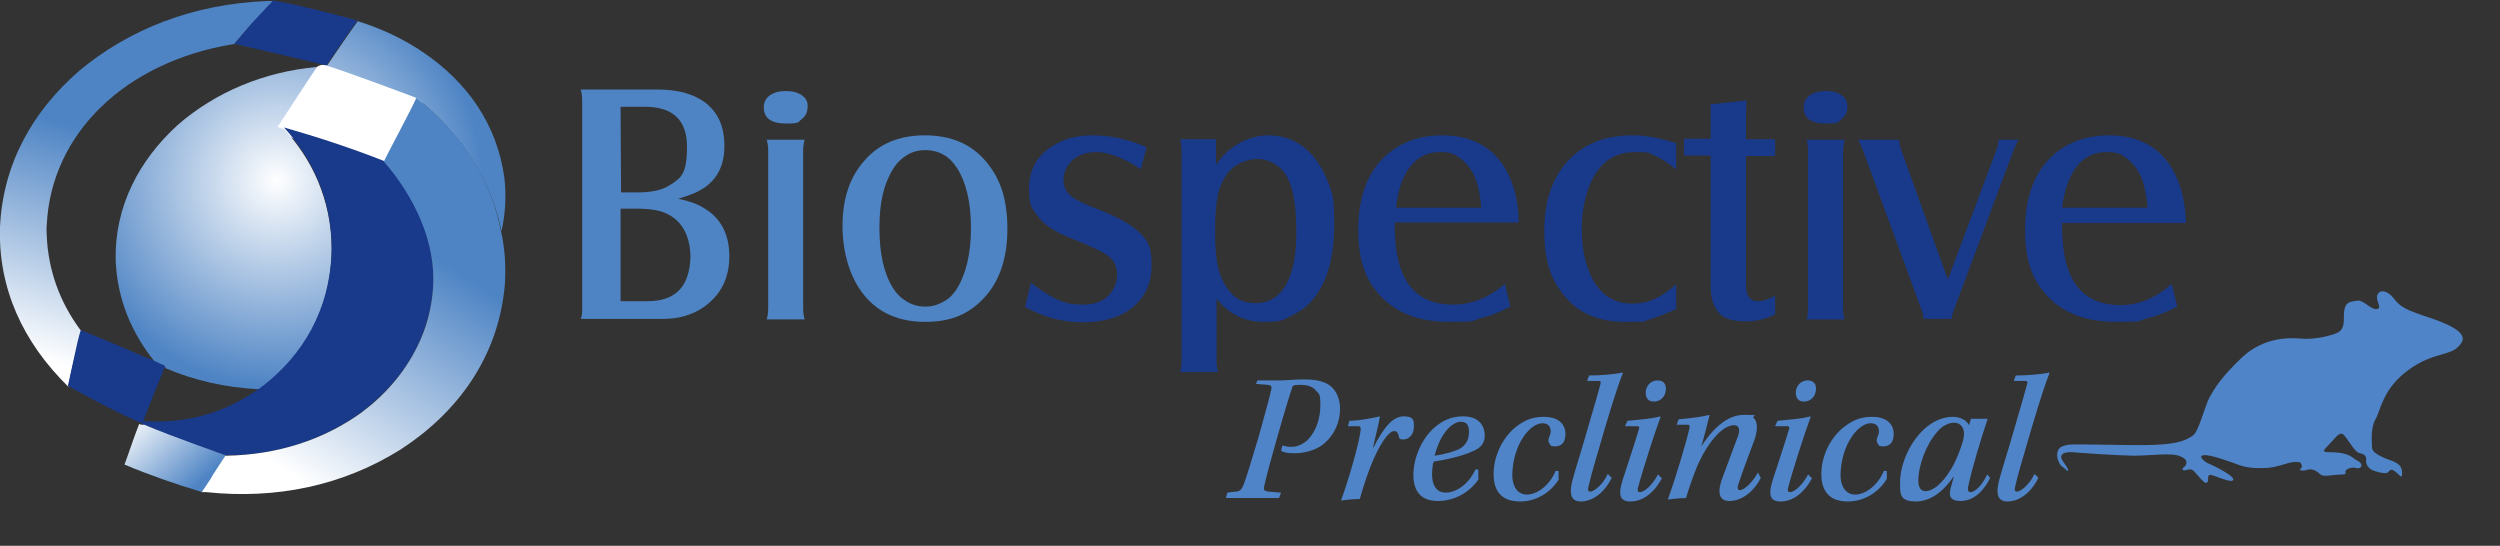 <?xml version="1.0" encoding="utf-8"?>
<!-- Generator: Adobe Illustrator 27.8.0, SVG Export Plug-In . SVG Version: 6.00 Build 0)  -->
<svg version="1.1" id="Layer_1" xmlns="http://www.w3.org/2000/svg" xmlns:xlink="http://www.w3.org/1999/xlink" x="0px" y="0px"
	 viewBox="0 0 508 110.9" style="enable-background:new 0 0 508 110.9;" xml:space="preserve">
<rect x="0" y="0" width="508" height="110.9" fill="#333333" stroke="none"/>
<style type="text/css">
	.st0{fill:#4F84C9;}
	.st1{fill:#4E84C4;}
	.st2{fill:#FFFFFF;}
	.st3{fill:#19398A;}
	.st4{fill:url(#SVGID_1_);}
	.st5{fill:url(#SVGID_00000145026277983227084270000014361916517538570138_);}
	.st6{fill:url(#SVGID_00000031897746176637770070000014441110010782049952_);}
	.st7{fill:url(#SVGID_00000005974987711703126740000018109816030115369899_);}
	.st8{fill:url(#SVGID_00000155867734354940170680000011401141269311953073_);}
</style>
<g>
	<path class="st0" d="M255.6,77.3c0.8,0,3,0,4.4,0s2.8-0.2,5-0.2c3.7,0,5.1,0.9,6,2c0.8,0.9,1.3,2.4,1.3,4c0,2.6-1.1,5.2-3.2,7
		c-1.9,1.6-4.4,2-6.1,2s-2.1-0.2-2.7-0.5l0.3-1.1c0.5,0.2,1.1,0.3,1.8,0.3c1,0,2.2-0.4,3.2-1.3c1.8-1.7,2.7-4.5,2.7-7.1
		s-0.3-2.3-0.8-2.9c-0.5-0.7-1.4-1.3-3.2-1.3s-1.6,0.2-1.8,0.8c-0.4,1.1-1.6,5-3.2,10.7c-1.7,6-2.2,8.1-2.4,9
		c-0.2,0.8-0.1,1.1,0.9,1.2l2.5,0.2l-0.4,1.1c-1.4,0-3.4,0-5.8,0c-2.4,0-4.2,0-5,0l0.3-1.1l1.6-0.2c0.9,0,1.3-0.4,1.7-1.4
		c0.7-1.9,1.3-3.9,3.1-9.9c1.7-6.2,2.3-8.3,2.5-9.4c0.2-0.7,0-0.9-0.7-1l-2.4-0.2l0.4-0.8L255.6,77.3z"/>
	<path class="st0" d="M274.2,85.5c1.9,0,4.5-0.5,6.2-0.9c-0.2,1.5-1,4.4-1.4,6.3h0.1c2.2-4.3,4-6.3,6.2-6.3s2,1.2,2,2.1
		c0,1.8-1.2,2.6-2.1,2.6s-0.9-0.3-1-0.8c-0.2-0.6-0.3-0.9-0.9-0.9c-1.3,0-3.2,3.3-4.4,6.2c-0.9,2.1-1.7,4.5-2.6,7.6
		c-1.5,0-2.8,0.2-3.8,0.3c1.6-4.4,3.7-11.7,4-14.4c0-0.5-0.1-0.7-0.5-0.7h-2.1L274.2,85.5L274.2,85.5z"/>
	<path class="st0" d="M300.5,97.3c-1.8,2.7-4.9,4.5-8.3,4.5s-5-1.9-5-5.3s1.7-7.8,5-10.2c1.6-1.2,3.3-1.7,5.1-1.7
		c3.2,0,4.4,1.9,4.4,3.9s-1.4,2.8-2.7,3.3c-1.9,0.9-5.6,1.7-7.7,2c-0.2,0.7-0.3,1.7-0.3,2.6c0,2.1,0.8,3.7,2.8,3.7s4.6-1.6,6-4.7
		h0.6v1.9L300.5,97.3z M291.5,92.6c1.6-0.2,3.8-0.8,4.9-1.3c1.4-0.7,2.1-1.9,2.1-3.5s-0.6-2.1-1.7-2.1S293,87,291.5,92.6z"/>
	<path class="st0" d="M316.8,97.3c-1.4,2.4-4.3,4.6-7.9,4.6s-5.4-1.9-5.4-5.6s1.9-7.7,5-9.9c1.5-1.1,3.1-1.7,5.2-1.7
		c3,0,4.4,1.5,4.4,3.5s-1.1,2.5-2.1,2.5s-0.9-0.2-1.1-0.5c-0.3-0.3-0.3-0.8-0.2-1.1c0.2-0.5,0.4-1,0.4-1.5c0-0.9-0.5-1.6-1.7-1.6
		s-3,1.1-4.4,3.7c-1.1,2-1.7,4.6-1.7,6.9s1.1,3.9,3,3.9s4.5-1.7,5.8-4.8h0.6v1.6H316.8z"/>
	<path class="st0" d="M322.9,76.3c2.7,0,5.4-0.3,6.9-0.6c-0.8,2-2,5.6-3.8,11.7c-1.7,5.8-2.8,9.5-3.2,11.4c-0.2,0.7-0.1,1.1,0.3,1.1
		c0.9,0,2.7-1.6,3.6-3.6l0.8,0.8c-1.6,3.2-4,4.8-6.3,4.8s-2.3-2.1-1.6-4.6c0.8-2.9,1.7-5.6,2.9-9.8c1.7-5.8,2.3-7.9,2.7-9.4
		c0.2-0.6,0-0.7-0.5-0.7h-2.2L322.9,76.3L322.9,76.3z"/>
	<path class="st0" d="M330.7,85.5c2.1-0.2,4.9-0.4,6.7-0.9v0.2c-1,2.6-3.7,11-4.5,14.1c-0.2,0.6-0.2,1.1,0.3,1.1
		c1.1,0,2.8-1.8,3.7-3.6l0.8,0.8c-1.7,3.1-4,4.7-6.4,4.7s-2.4-1.7-1.6-4.3c0.9-2.9,2.5-7.5,3.3-10.3c0.2-0.5,0.1-0.7-0.4-0.7h-2.4
		L330.7,85.5z M338.5,79.2c-0.1,1.5-1.2,2.4-2.4,2.4s-1.7-0.7-1.7-1.9c0.1-1.6,1.3-2.4,2.4-2.4C338,77.3,338.6,78,338.5,79.2z"/>
	<path class="st0" d="M357.8,97.1c-1.6,3.1-4.1,4.7-6.4,4.7s-2.4-2.1-1.4-4.7c1-2.7,2.3-6.2,3.2-8.6c0.4-1.1,0.2-2.1-0.8-2.1
		c-3.2,0-6.6,5.7-8,9.5c-0.5,1.4-1.1,2.9-1.8,5.3c-1.3,0-2.7,0.2-3.7,0.3c1.7-4.7,3.8-11.8,4.4-14.5c0.1-0.5,0-0.7-0.3-0.7h-2.3
		l0.4-1.1c2.1-0.2,4.3-0.4,6.3-0.9c-0.5,2-1.1,4.4-1.7,6.4c2.1-3.2,5-6.4,8.7-6.4s1.5,0.2,1.9,0.6c1.1,0.9,0.7,3.1,0.2,4.5
		c-1,2.7-2.4,6.3-3.3,9.1c-0.2,0.6-0.1,1.1,0.3,1.1c1,0,2.7-1.7,3.7-3.6L357.8,97.1L357.8,97.1z"/>
	<path class="st0" d="M361.2,85.5c2.1-0.2,4.9-0.4,6.7-0.9v0.2c-1,2.6-3.7,11-4.5,14.1c-0.2,0.6-0.2,1.1,0.3,1.1
		c1.1,0,2.8-1.8,3.7-3.6l0.8,0.8c-1.7,3.1-4,4.7-6.4,4.7s-2.4-1.7-1.6-4.3c0.9-2.9,2.5-7.5,3.3-10.3c0.2-0.5,0.1-0.7-0.4-0.7h-2.4
		L361.2,85.5z M369,79.2c-0.1,1.5-1.2,2.4-2.4,2.4s-1.7-0.7-1.7-1.9c0.1-1.6,1.3-2.4,2.4-2.4C368.5,77.3,369.1,78,369,79.2z"/>
	<path class="st0" d="M383.4,97.3c-1.4,2.4-4.3,4.6-7.9,4.6s-5.4-1.9-5.4-5.6s1.9-7.7,5.1-9.9c1.5-1.1,3.1-1.7,5.2-1.7
		c3,0,4.4,1.5,4.4,3.5s-1.1,2.5-2.1,2.5s-0.9-0.2-1.1-0.5c-0.3-0.3-0.3-0.8-0.2-1.1c0.2-0.5,0.4-1,0.4-1.5c0-0.9-0.5-1.6-1.7-1.6
		s-3,1.1-4.4,3.7c-1.1,2-1.7,4.6-1.7,6.9s1.1,3.9,3,3.9s4.5-1.7,5.8-4.8h0.6L383.4,97.3L383.4,97.3z"/>
	<path class="st0" d="M404.4,97.1c-1,2.1-3,4.7-6,4.7s-2.2-2-1.7-3.8c0.1-0.3,0.2-0.8,0.3-1.1h-0.1c-1.5,2.3-4.2,5-7.6,5
		s-3.2-1.7-3.2-3.9c0-4.2,2.6-9.5,6.3-11.9c1.6-1,3-1.4,4.4-1.4s2.8,0.6,3.3,1.7l0.4-1.3h3.4c-1.3,3.8-3.3,10.5-3.9,13.5
		c-0.2,0.7-0.2,1.4,0.4,1.4c1,0,2.5-1.6,3.4-3.6L404.4,97.1L404.4,97.1z M391.2,99.8c1.6,0,3.5-1.5,5.4-4.7c0.9-1.5,2.5-5.4,2.5-6.9
		s-0.9-2.3-2-2.3s-2.3,0.5-3.5,1.9c-2.2,2.5-3.8,6.8-3.8,9.9C389.8,98.8,390.2,99.8,391.2,99.8z"/>
	<path class="st0" d="M409.6,76.3c2.7,0,5.4-0.3,6.9-0.6c-0.8,2-2,5.6-3.8,11.7c-1.7,5.8-2.8,9.5-3.2,11.4c-0.2,0.7-0.1,1.1,0.3,1.1
		c0.9,0,2.7-1.6,3.6-3.6l0.8,0.8c-1.6,3.2-4,4.8-6.3,4.8s-2.3-2.1-1.6-4.6c0.8-2.9,1.7-5.6,2.9-9.8c1.7-5.8,2.3-7.9,2.7-9.4
		c0.2-0.6,0-0.7-0.5-0.7h-2.2L409.6,76.3L409.6,76.3z"/>
</g>
<path class="st0" d="M420.1,95.7c0,0,0.7,0.2-0.8-1.8s1-2.1,2-2s8,0.6,12.2,0.7c3.3,0,7.5-0.6,9.2,0s1.7,1.2,1.5,1.8
	c-0.2,0.6-1,0.7-0.6,1.1c0.4,0.3,1.2-0.4,1.9,0s2.3,2.9,2.9,2.6s-0.1-1.7,0.8-1.6s4.3,1.8,4.6,1c0.3-0.8-4.4-3.1-5-3.3
	s-2.4-1.6-1-1.7c1.4-0.2,5.8,1.5,7.2,2c1.4,0.5,3.1,0.7,5.4,0.6s4.7-1.2,5.6-1.2s1.5-0.2,1.7,0.6c0.3,0.8-1,0.9,0,1.1s1.3-0.6,2.7,0
	c1.4,0.7,0.8,1.3,3.2,1c2.3-0.3,3.2,0,3-0.6s1.1-1.2,2.2-0.9c1.1,0.3,1.5-0.8,0.4-1.4c-1.1-0.5-1.4-1.4-3.9-1.7
	c-2.5-0.3-4,0.3-2.4-1.3c1.6-1.6,2.3-2.9,3.1-2.5c0.8,0.4,2.3,3.5,3.3,3.8s1.6,0.5,1.5,1.5s0.6,1.7,1.2,2s2.7,0.9,3.2,0.5
	s0.5-0.9,1.5-0.2c1,0.8,1.4,1.7,1.4,0.3s-0.7-2-2.7-2.7S482,91.8,482,91s-0.4-3.9,0.7-5.8s1.4-6.2,6.8-10.1s8.9-2.5,10.7-5.5
	c1.8-3-7.5-5.2-9.8-6.2c-2.3-0.9-3-1.5-4.1-2.9s-2.7-1.8-3.2-0.6s1.1,2.7-0.1,2.9s-2.8-1.9-3.9-1.7s-2.3,0-2.7,1.7
	c-0.4,1.7,0.5,4-1.6,4.9c-2.1,0.8-4.9,1.3-7.3,1.1c-2.4-0.2-7.5-0.3-11.9,3.8c-4.3,4.1-5.6,6.3-6.6,8.1c-1,1.8-2.2,7-3.4,7.8
	s-2.6,1.7-7.9,1.9s-16.3-0.3-17.6,0s-1.7,0.5-2,1.4s0.2,2.7,1.2,3.2C420,95.6,420.1,95.7,420.1,95.7L420.1,95.7z"/>
<path class="st1" d="M142.9,42.2c-1.3-0.8-3-1.4-5.1-1.8c1.9-0.6,3.4-1.1,4.4-1.7c3.3-1.8,5-4.8,5-9s-1.4-7-4.1-9
	c-2.4-1.7-5.5-2.5-9.4-2.5H118c0.2,0.6,0.3,1.3,0.3,2.2v42.1c0,0.9,0,1.7-0.3,2.3h16.8c3.1,0,5.9-0.8,8.2-2.4
	c3.4-2.4,5.2-5.8,5.2-10.3C148.2,47.5,146.4,44.2,142.9,42.2L142.9,42.2z M126.1,21.7h5c5.6,0,8.5,2.7,8.5,8.1s-1.1,6.3-3.3,7.7
	c-1.6,1.1-3.8,1.6-6.8,1.6h-3.3L126.1,21.7L126.1,21.7L126.1,21.7z M131.6,61.2h-5.5V42.4h3.5c1.9,0,3.3,0.2,4.5,0.5
	c1.1,0.3,2.1,0.8,3.1,1.6c2,1.7,3.1,4.3,3.1,7.8C140.1,58.2,137.3,61.2,131.6,61.2L131.6,61.2z"/>
<path class="st2" d="M77.3,33.6l-16.1-4.9c-1.2-0.4-5.8-2-5.4-3.1l7.6-11c1.3-1.6,1.9-1.6,3.8-1.2l17.3,5c1.2,0.4,1.8,1.7,1.4,2.8
	l-6.3,11.2C79.1,33.7,78.4,34,77.3,33.6z"/>
<path class="st1" d="M163,19.4c-0.8-0.6-1.9-0.9-3.3-0.9s-2.4,0.3-3.3,0.9c-0.8,0.6-1.2,1.4-1.2,2.4c0,2.2,1.5,3.3,4.5,3.3
	s2.4-0.3,3.2-0.9s1.2-1.4,1.2-2.5C164.2,20.8,163.8,20,163,19.4L163,19.4z"/>
<path class="st1" d="M163.5,28.4h-7.7c0.2,0.7,0.3,1.4,0.3,2.3v31.9c0,0.8-0.1,1.6-0.3,2.3h7.7c-0.2-0.7-0.3-1.5-0.3-2.3v-32
	C163.2,29.8,163.3,29.1,163.5,28.4z"/>
<path class="st1" d="M187.9,27.5c-5.3,0-9.4,1.8-12.3,5.2c-3,3.4-4.4,7.8-4.4,13.2s1.5,10.6,4.5,14.2c2.9,3.5,7,5.3,12.3,5.3
	s8.9-1.6,11.9-4.8c3.2-3.4,4.8-8.1,4.8-14.1s-1.4-10.1-4.2-13.5C197.5,29.3,193.3,27.5,187.9,27.5z M194.5,58.6
	c-0.7,1.1-1.6,2.1-2.8,2.7c-1.2,0.7-2.4,1-3.7,1s-2.5-0.3-3.7-1s-2.1-1.6-2.8-2.7c-1.9-3-2.8-7.1-2.8-12.3s0.9-9,2.8-12
	c0.7-1.2,1.7-2.1,2.8-2.8c1.2-0.7,2.4-1,3.7-1c2.8,0,5,1.3,6.5,3.7c1.9,3,2.8,7.1,2.8,12.2S196.3,55.6,194.5,58.6z"/>
<path class="st3" d="M223.8,42.8c-3.2-1.2-5.3-2.2-6.2-3c-1-0.8-1.5-1.9-1.5-3.3s0.7-3,2-4.1c1.2-1,2.8-1.5,4.8-1.5s5.7,1.2,8.9,3.5
	l1.2-4.5c-3.8-1.6-7.4-2.4-10.9-2.4s-5.8,0.7-8.1,2.1c-3.3,2-4.9,4.9-4.9,8.7s0.6,3.9,1.7,5.5c1.2,1.8,3.6,3.4,7.3,4.8
	c3.7,1.5,6.1,2.6,7.2,3.5c1.1,0.9,1.7,2.1,1.7,3.7s-0.6,3-1.7,4.2c-1.2,1.3-3,1.9-5.3,1.9s-3.5-0.3-5.1-1c-1.5-0.7-3.4-1.8-5.4-3.5
	l-1.2,5c3.9,2.1,7.8,3.1,11.7,3.1s7.3-0.9,9.7-2.7c2.9-2.2,4.3-5.1,4.3-8.9s-0.7-4.8-2.2-6.4C230.1,45.8,227.5,44.3,223.8,42.8z"/>
<path class="st3" d="M266.9,31.8c-2.4-2.8-5.5-4.3-9.2-4.3s-8,2-10.6,6v-5.2h-7.3c0.2,0.8,0.3,1.5,0.3,2.3v42.8
	c0,0.7-0.1,1.5-0.3,2.2h7.7c-0.2-0.7-0.3-1.4-0.3-2.2V60.7c2.6,3.2,5.7,4.7,9.6,4.7s3.9-0.4,5.7-1.3c1.8-0.8,3.3-2,4.5-3.5
	c2.7-3.4,4.1-8.3,4.1-14.7s-0.3-6-1-8.3C269.3,35.5,268.3,33.5,266.9,31.8L266.9,31.8z M261.4,57.7c-1.4,2.6-3.5,3.9-6.2,3.9
	s-4.2-0.9-5.6-2.7c-1-1.3-1.7-2.9-2.1-4.6c-0.4-1.7-0.6-4.2-0.6-7.3s0.2-5.4,0.5-7c0.3-1.7,0.9-3.1,1.7-4.3c0.7-1.1,1.6-1.9,2.8-2.5
	s2.4-0.9,3.7-0.9c1.3,0,2.4,0.4,3.4,1s1.8,1.4,2.4,2.4c1.4,2.4,2,6.1,2,11.1C263.5,51.4,262.8,55.1,261.4,57.7L261.4,57.7z"/>
<path class="st3" d="M304.3,32.1c-2.7-3.1-6.5-4.6-11.3-4.6s-9,1.6-12.1,4.8c-3.3,3.4-4.9,8.3-4.9,14.4s1.4,10,4.3,13.2
	c3.2,3.6,7.9,5.5,14.1,5.5s4.5-0.2,6.3-0.7c1.8-0.4,3.9-1.2,6.2-2.4l-1.1-4.6c-3.3,2.8-6.8,4.2-10.5,4.2c-5.4,0-8.9-2.4-10.6-7.1
	c-0.9-2.4-1.3-5.6-1.3-9.6h25.2C308.5,39.6,307,35.2,304.3,32.1L304.3,32.1z M283.7,42.1c0.4-3.6,1.3-6.3,2.9-8.3s3.6-2.9,6-2.9
	s3.2,0.5,4.4,1.5c1.5,1.2,2.5,2.8,3.1,4.7c0.4,1.3,0.7,3,0.9,5.1h-17.3V42.1z"/>
<path class="st3" d="M319.5,31.8c-3.8,3.5-5.7,8.6-5.7,15.1s1.5,10.3,4.5,13.7c2.8,3.2,6.8,4.8,12,4.8s3.4,0,4.5-0.4
	c1.2-0.3,3.1-1,5.8-2.2v-5c-1.6,1.4-3.1,2.4-4.5,3c-1.3,0.6-2.8,0.9-4.3,0.9c-3.7,0-6.3-1.6-8.1-4.8c-1.5-2.8-2.3-6.3-2.3-10.4
	s1-8.6,3-11.5c1.8-2.7,4.4-4.1,7.8-4.1s2.8,0.2,4,0.7c1.2,0.5,2.6,1.4,4.4,2.8v-5.3c-3.1-1-6-1.6-8.8-1.6
	C326.7,27.5,322.6,28.9,319.5,31.8z"/>
<path class="st3" d="M354.8,58.1V31.7h5.9v-3.4h-5.9v-5.2c0-0.4,0-1.3,0.1-2.7l-7.3,0.8v7h-5.4v3.4h5.4v26.6c0,2.4,0.6,4.2,1.7,5.4
	c1.1,1.2,2.9,1.7,5.3,1.7s4.2-0.5,6.1-1.4v-3.8c-1.3,0.7-2.4,1.1-3.3,1.1C355.7,61.3,354.8,60.2,354.8,58.1L354.8,58.1z"/>
<path class="st3" d="M374.3,19.4c-0.8-0.6-1.9-0.9-3.3-0.9s-2.4,0.3-3.3,0.9c-0.8,0.6-1.2,1.4-1.2,2.4c0,2.2,1.5,3.3,4.5,3.3
	s2.4-0.3,3.2-0.9c0.8-0.6,1.2-1.4,1.2-2.5C375.4,20.8,375.1,20,374.3,19.4L374.3,19.4z"/>
<path class="st3" d="M374.8,28.4h-7.7c0.2,0.7,0.3,1.4,0.3,2.3v31.9c0,0.8-0.1,1.6-0.3,2.3h7.7c-0.2-0.7-0.3-1.5-0.3-2.3v-32
	C374.6,29.8,374.7,29.1,374.8,28.4z"/>
<path class="st3" d="M405.7,30.4l-9.9,26.4l-9.5-26.4c-0.2-0.7-0.4-1.4-0.4-2h-8.3c0.4,0.9,0.7,1.5,0.9,2l11.9,32.4
	c0.3,0.7,0.4,1.4,0.5,2h5.7v-0.2c0-0.4,0.2-1,0.5-1.8l12.1-32.4c0.3-0.7,0.6-1.4,1-2h-4.1C406.1,28.9,406,29.6,405.7,30.4
	L405.7,30.4z"/>
<path class="st3" d="M430.9,62c-5.4,0-8.9-2.4-10.6-7.1c-0.9-2.4-1.3-5.6-1.3-9.6h25.2c-0.2-5.7-1.7-10.1-4.4-13.2
	c-2.7-3.1-6.5-4.6-11.3-4.6s-9,1.6-12.1,4.8c-3.3,3.4-4.9,8.3-4.9,14.4s1.4,10,4.3,13.2c3.2,3.6,7.9,5.5,14.1,5.5s4.5-0.2,6.3-0.7
	c1.8-0.4,3.9-1.2,6.2-2.4l-1.1-4.6C438,60.6,434.6,62,430.9,62L430.9,62z M422,33.8c1.6-2,3.6-2.9,6-2.9s3.2,0.5,4.4,1.5
	c1.5,1.2,2.5,2.8,3.1,4.7c0.4,1.3,0.7,3,0.9,5.1H419C419.5,38.5,420.5,35.8,422,33.8z"/>
<g>
	
		<radialGradient id="SVGID_1_" cx="56.2" cy="724.4" r="41.9" gradientTransform="matrix(1 0 0 1 0 -687.7)" gradientUnits="userSpaceOnUse">
		<stop  offset="0" style="stop-color:#FFFFFF"/>
		<stop  offset="1" style="stop-color:#4E84C4"/>
	</radialGradient>
	<path class="st4" d="M84.6,19.9c9,7.1,15.2,16.6,17.3,27.1c0.8-3.5,1-7.2,0.6-10.8c-1.5-11-7.6-19.5-16.4-25.5
		C82,7.9,77.5,5.8,72.7,4.3c-1.9,2.6-3.9,5.6-6.3,9.1C66.7,13.2,84.5,19.8,84.6,19.9z"/>
	
		<radialGradient id="SVGID_00000052101242436261234230000014220348629638308798_" cx="56.2" cy="724.4" r="41.9" gradientTransform="matrix(1 0 0 1 0 -687.7)" gradientUnits="userSpaceOnUse">
		<stop  offset="0" style="stop-color:#FFFFFF"/>
		<stop  offset="1" style="stop-color:#4E84C4"/>
	</radialGradient>
	<path style="fill:url(#SVGID_00000052101242436261234230000014220348629638308798_);" d="M64.4,13.6c-10.8,1-20.6,5.1-28.3,11.8
		c-8,7.3-12.8,16.7-12.6,27.4c0.3,8.1,3.3,15,8.1,20.9c0.7,0.3,1.3,0.6,2,0.9c0,0,0,0,0,0.2c5.6,2.4,12.1,4,19.3,4.3
		c0.3-0.2,0.5-0.4,0.8-0.6c7.5-5.9,13.5-15,13.7-27.7c0-10.4-4.2-18.7-9.7-24.6c-0.4,0-0.9-0.3-1.3-0.4C59.5,21,62.1,17.1,64.4,13.6
		L64.4,13.6z"/>
	<path class="st3" d="M50.5,5.5c-0.9,1.1-1.9,2.2-2.9,3.4c0,0,18.2,4.2,18.7,4.4l0,0c2.4-3.5,4.4-6.5,6.3-9.1
		C72.6,4.1,61,1,55.4,0.1c-0.6,0.6-2.4,2.6-2.9,3.1C51.9,3.9,51.1,4.7,50.5,5.5L50.5,5.5z"/>
	
		<linearGradient id="SVGID_00000134222135707489143830000010869080334889363362_" gradientUnits="userSpaceOnUse" x1="12.377" y1="761.893" x2="28.777" y2="704.993" gradientTransform="matrix(1 0 0 1 0 -687.7)">
		<stop  offset="0" style="stop-color:#FFFFFF"/>
		<stop  offset="0.8" style="stop-color:#4E84C4"/>
	</linearGradient>
	<path style="fill:url(#SVGID_00000134222135707489143830000010869080334889363362_);" d="M16.5,67.2c-0.1,0-0.1-0.2-0.2-0.2
		c-4.2-5.7-6.5-12.1-6.8-19.1c0-0.7-0.1-1.5,0-2.2C10.4,27,25.6,12.6,47.2,9c0,0,0.2,0,0.3,0c1-1.2,2-2.3,2.9-3.4
		c0.7-0.8,1.4-1.6,2.1-2.3c0.4-0.5,0.9-0.9,1.3-1.4c0.5-0.6,1.1-1.1,1.6-1.7h-1C39.1,0.8,26.2,6,16.2,14.3C6.6,22.6,0.6,33.3,0,46.1
		c-0.4,12.4,4.6,23.4,13.9,32.5v-0.2c0.4-2,0.8-4,1.4-6.2C15.7,70.6,16.1,69,16.5,67.2z"/>
	<path class="st3" d="M29.3,86.3c5.4,2.3,10.7,4.4,16.5,6.2h0.3c10.1,0,19.5-3.1,27.4-8.8c4.7-3.6,8.7-8,11.3-13.4
		c1.7-3.6,2.9-7.6,3.2-12c0.6-9.3-3.7-18.4-10-25.6c-6.6-2.6-13.6-4.9-20.3-6.8c5.5,6,9.7,14.2,9.7,24.6
		c-0.2,12.7-6.2,21.8-13.7,27.7c-0.3,0.2-0.5,0.4-0.8,0.6c-6.3,4.5-13.7,7.3-23.4,6.8h-0.4c1.1-3,2.5-6.3,4.1-10.3
		c0-0.3,0.2-0.5,0.3-0.8c0,0,0,0,0-0.2c-0.7-0.3-1.4-0.6-2-0.9c-0.7-0.3-1.5-0.6-2.2-0.9c-4.7-2.1-13-5.5-12.9-5.4
		c-0.5,1.7-0.9,3.4-1.2,4.9c-0.5,2.2-1,4.5-1.4,6.4c4.3,2.4,9.3,5.1,14.5,7.4c0.3,0,0.5,0.2,0.6,0.3c0.1,0.1,0.2,0.2,0.3,0.2
		L29.3,86.3z"/>
	
		<linearGradient id="SVGID_00000036223792295326321650000000869440722774226868_" gradientUnits="userSpaceOnUse" x1="27.069" y1="771.828" x2="40.169" y2="786.228" gradientTransform="matrix(1 0 0 1 0 -687.7)">
		<stop  offset="0" style="stop-color:#FFFFFF"/>
		<stop  offset="1" style="stop-color:#4E84C4"/>
	</linearGradient>
	<path style="fill:url(#SVGID_00000036223792295326321650000000869440722774226868_);" d="M45.8,92.5c0,0-11.1-3.9-16.5-6.2
		c-0.1,0-0.2,0-0.3,0s-0.2,0-0.2,0c-0.2,0-0.3,0-0.5-0.2c-1.3,3.3-2.1,5.9-3,8.3c5,2.1,10.4,4,15.8,5.6c0.7-0.8,4.1-6.3,4.7-7.3
		V92.5z"/>
	
		<linearGradient id="SVGID_00000018213239035651674470000010242749904059400850_" gradientUnits="userSpaceOnUse" x1="59.253" y1="784.169" x2="95.253" y2="728.469" gradientTransform="matrix(1 0 0 1 0 -687.7)">
		<stop  offset="0" style="stop-color:#FFFFFF"/>
		<stop  offset="0.8" style="stop-color:#4E84C4"/>
	</linearGradient>
	<path style="fill:url(#SVGID_00000018213239035651674470000010242749904059400850_);" d="M84.6,19.9c-1,2.3-6,11.6-6.6,12.9
		c6.2,7.2,10.6,16.4,10,25.6c-0.3,4.4-1.4,8.4-3.2,12c-2.6,5.3-6.5,9.8-11.3,13.4c-7.9,5.7-17.3,8.6-27.4,8.8h-0.3
		c-0.7,1-1.3,2-1.9,2.9c-0.4,0.6-0.8,1.2-1.1,1.8c-0.6,0.9-1.2,1.8-1.8,2.7c0,0,0.8,0,0.9,0c14.2,1.5,27.7-1.3,39.4-8.6
		c11.5-7.4,20.1-18.8,21.3-33.8c0.2-3.6,0-7.2-0.8-10.6C99.8,36.3,93.6,26.9,84.6,19.9L84.6,19.9z"/>
</g>
</svg>
